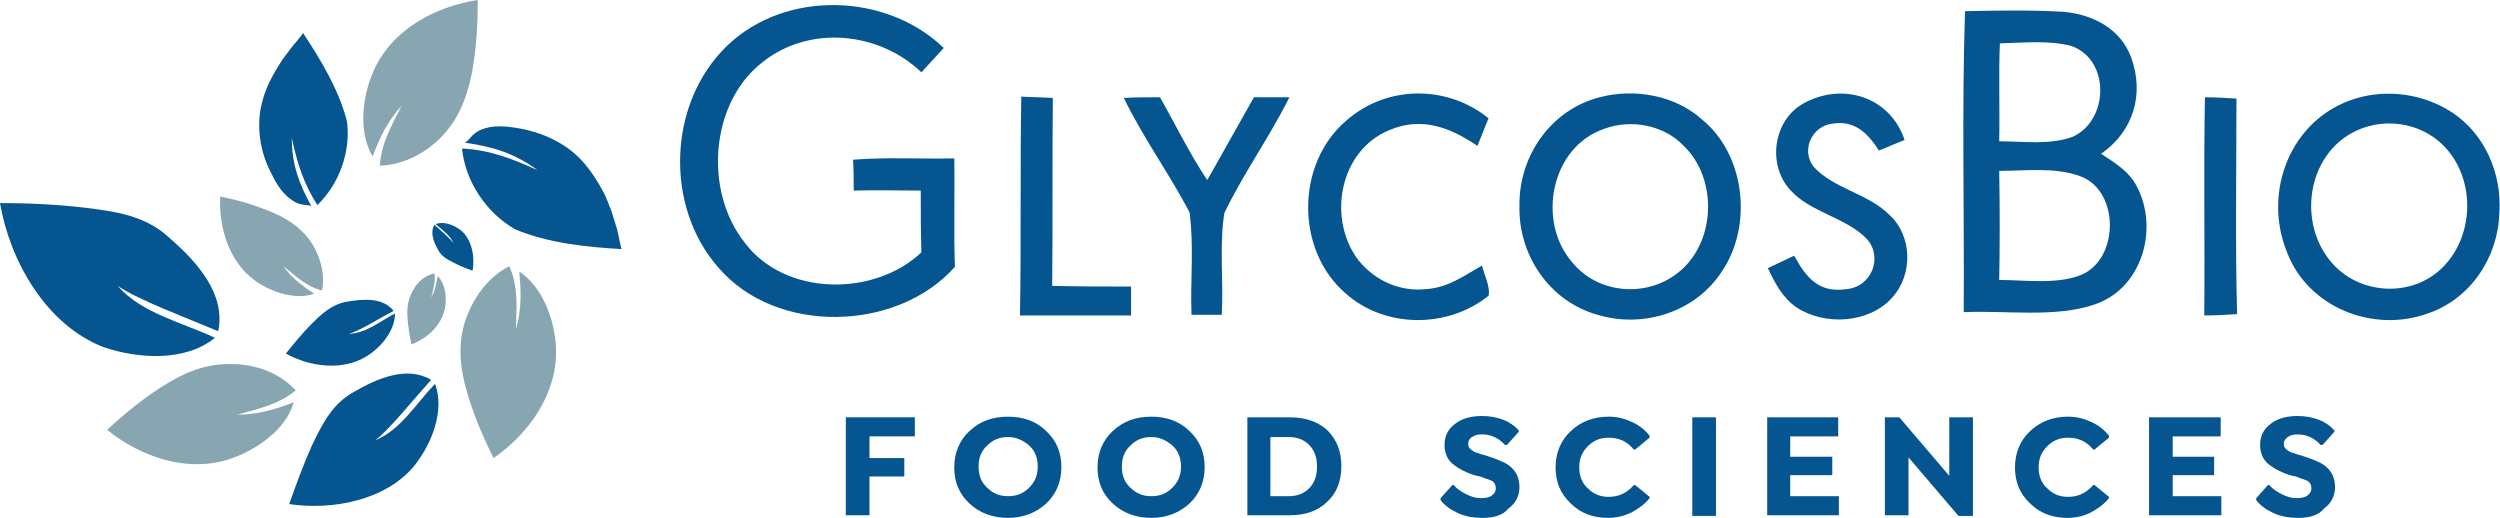 <?xml version="1.0" encoding="utf-8"?>
<!-- Generator: Adobe Illustrator 27.7.0, SVG Export Plug-In . SVG Version: 6.00 Build 0)  -->
<svg version="1.1" id="Layer_1" xmlns="http://www.w3.org/2000/svg" xmlns:xlink="http://www.w3.org/1999/xlink" x="0px" y="0px"
	 viewBox="0 0 380.4 78.8" style="enable-background:new 0 0 380.4 78.8;" xml:space="preserve">
<style type="text/css">
	.st0{fill:#055590;}
	.st1{fill:#87A6B1;}
</style>
<g>
	<path class="st0" d="M143.6,7.3c-1.1,1.2-2.3,2.5-3.4,3.7c-6.5-6.2-17-7.2-24.1-1.6c-8.1,6.2-9,19.7-2.8,27.5
		c6.1,8.2,19.7,8.3,26.9,1.5c-0.1-3.1-0.1-6.2-0.1-9.4c-3.4,0-6.8-0.1-10.2,0c0-1.6,0-3.1-0.1-4.7c5.1-0.4,10.2-0.1,15.4-0.2
		c0.1,5.5-0.1,11,0.1,16.5c-8.8,9.9-27.2,10.4-36,0.1c-8.2-9.3-7.7-25,1.3-33.7C119.5-1.6,134.9-1.1,143.6,7.3z"/>
	<path class="st0" d="M171,14.9c1.8-0.1,3.6-0.1,5.5-0.1c2.4,4.2,4.5,8.6,7.2,12.6c2.4-4.2,4.7-8.4,7.1-12.6c1.8,0,3.6,0,5.4,0
		c-3,6-7,11.6-9.9,17.6c-0.8,5-0.1,10.4-0.4,15.5c-1.5,0-3.1,0-4.6,0c-0.2-5.1,0.4-10.5-0.3-15.6C177.9,26.4,173.9,20.9,171,14.9z"
		/>
	<path class="st0" d="M226.5,18c-0.6,1.4-1.1,2.8-1.7,4.2c-4.1-2.8-8.5-4.5-13.4-2.4c-7.6,3.1-9.5,13.5-4.7,19.8
		c2.5,3.1,6.3,4.8,10.2,4.4c3.4-0.2,5.8-2,8.6-3.6c0.3,1.4,1.3,3.2,1,4.6c-6.2,5-15.8,5-21.8-0.4c-7.6-6.6-7.5-19.7,0.1-26.2
		C211,12.9,220.2,12.9,226.5,18z"/>
	<path class="st0" d="M289.8,21.3c-1.3,0.5-2.6,1.1-3.9,1.6c-1.7-2.6-3.6-4.6-7-4.1c-3.1,0.3-4.9,3.9-3,6.5c3,3.4,8.3,4.1,11.6,7.4
		c3.5,3.2,3.6,9.1,0.4,12.6c-3.5,3.9-10.2,4.3-14.5,1.5c-2.2-1.5-3.3-3.7-4.4-6c1.3-0.6,2.7-1.3,4-1.9c1.8,3.3,3.7,5.7,7.9,5.1
		c3.9-0.3,5.7-4.9,3.1-7.7c-3.1-3.2-8.6-4-11.6-7.4c-3.5-3.8-2.6-10.5,1.9-13.1C280.3,12.4,287.6,14.7,289.8,21.3z"/>
	<path class="st0" d="M340.3,15c0,10.9-0.2,21.9,0.1,32.8c-1.7,0.1-3.3,0.2-5,0.2c0.1-11.1-0.1-22.2,0.1-33.2
		C337.1,14.8,338.7,14.9,340.3,15z"/>
	<path class="st0" d="M155.4,14.7c1.6,0.1,3.2,0.1,4.8,0.2c-0.1,9.5,0,19.1-0.1,28.6c4,0.1,8,0.1,12,0.1c0,1.5,0,2.9,0,4.4
		c-5.6,0-11.3,0-16.9,0C155.4,36.9,155.2,25.8,155.4,14.7z"/>
	<path class="st0" d="M73.3,19.7c1.7-0.7,3.7-0.5,5.5-0.2c3.6,0.6,7.2,2.2,9.7,4.9c1.3,1.4,2.4,3.1,3.3,4.8c0.5,0.9,0.8,1.9,1.2,2.8
		c0.3,1,0.6,1.9,0.9,2.9c0.1,0.3,0.6,3,0.7,3c-5.3-0.3-11.2-0.9-16.2-3c-4.4-2.5-7.6-7.3-8.1-12.3c4.2,0.2,7.8,1.6,11.5,3.3
		c-3.5-2.6-6.9-3.6-11.1-4.2c0.3,0,1-0.9,1.2-1.1C72.3,20.2,72.8,19.9,73.3,19.7z"/>
	<path class="st0" d="M44.5,30.5c-1.4-0.9-2.4-2.4-3.1-3.9c-1.6-2.9-2.3-6.4-1.8-9.7c0.3-1.8,0.9-3.5,1.7-5c0.4-0.8,0.9-1.6,1.4-2.4
		c0.5-0.8,1.1-1.5,1.6-2.2C44.5,7,46.2,5.1,46.1,5c2.7,4.1,5.5,8.7,6.7,13.5c0.6,4.6-1.2,9.5-4.5,12.7c-2.1-3.2-3.1-6.5-3.9-10.2
		c0,4,1.1,7,3,10.4c-0.1-0.2-1.2-0.2-1.5-0.3C45.4,31,44.9,30.8,44.5,30.5z"/>
	<path class="st0" d="M259,18.2c-4.1-3.7-10.3-4.8-15.6-3.4c-7.4,1.9-12.3,8.9-12.2,16.5c-0.2,7.5,4.6,14.6,11.9,16.6
		C250,50,258,47.5,262,41.3C266.7,34.4,265.6,23.6,259,18.2z M255.2,41.6c-4.8,3.7-12,3.1-15.9-1.6c-5.5-6.2-3.4-17.6,4.8-20.4
		c4-1.5,9-0.6,12,2.5C261.5,27.2,261.1,37.1,255.2,41.6z"/>
	<path class="st0" d="M373.1,17.1c-4.3-2.8-9.8-3.6-14.7-2.1c-9.8,3-14.2,14.1-10.4,23.4c3.2,8.4,13.1,12.3,21.4,9.3
		c6.5-2.2,10.7-8.5,10.9-15.3C380.7,26.4,378.1,20.4,373.1,17.1z M371,41.3c-4.6,3.9-11.9,3.4-16-1.1c-5.5-6-4.1-16.7,3.5-20.3
		c4.7-2.2,10.5-1.1,13.9,2.9C376.9,28.1,376.3,36.8,371,41.3z"/>
	<path class="st0" d="M324.7,27.6c-1.3-1.9-3.2-3-5-4.2c4.9-3.4,6.6-9,4.6-14.6c-1.6-4.4-5.8-6.6-10.3-7c-5-0.3-10-0.2-15-0.1
		c-0.5,15.2-0.1,30.6-0.2,45.8c6.5-0.3,13.9,0.9,20-1.2C326.3,43.7,328.7,34,324.7,27.6z M304.3,6.6c3.6-0.1,7.5-0.5,10.9,0.4
		c5.9,2.1,5.7,11.3,0.2,13.8c-3.4,1.3-7.6,0.7-11.2,0.7C304.3,16.5,304.1,11.5,304.3,6.6z M316.5,41.9c-3.7,1.4-8.4,0.7-12.3,0.7
		c0.1-5.5,0.1-11,0-16.6c3.9,0,8.5-0.6,12.3,0.8C322.6,29,322.5,39.6,316.5,41.9z"/>
	<path class="st0" d="M0,30.9c4.3,0,8.6,0.2,12.9,0.7c4.8,0.6,9.3,1.2,13,4.7c4,3.5,8.5,8.4,7.3,14.1c-5.2-2.2-12-4.7-15.3-6.9
		c3.7,4.2,9.7,5.5,14.8,7.9c-4.5,3.7-11.8,3.2-17,1.4C7,49.4,1.5,39.7,0,30.9z"/>
	<path class="st1" d="M45,59.4c-2.7,2.2-5.7,2.8-8.9,3.7c3.1,0,5.8-0.8,8.6-1.9c-1.2,4.2-5.6,7.2-9.6,8.6
		c-6.5,2.2-13.6-0.2-18.8-4.4c2.6-2.4,5.4-4.7,8.4-6.6c3.3-2.1,6.6-3.5,10.5-3.4C38.9,55.4,42.5,56.7,45,59.4z"/>
	<path class="st1" d="M77.5,40.5c1.4,3.2,1.1,6.3,1,9.6c0.9-3,0.8-5.8,0.5-8.8c3.6,2.4,5.4,7.4,5.6,11.6c0.3,6.8-4,13-9.5,16.8
		c-1.6-3.2-3-6.5-4-9.9c-1.1-3.7-1.5-7.3-0.3-11C72,45.3,74.2,42.2,77.5,40.5z"/>
	<path class="st1" d="M57.8,25.2c0.2-3.4,1.8-6.1,3.3-9.1c-2.1,2.3-3.3,4.8-4.4,7.7c-2.2-3.7-1.6-9,0.1-12.9C59.5,4.6,66.1,1,72.7,0
		c0,3.6-0.2,7.1-0.8,10.6c-0.7,3.8-1.9,7.2-4.6,10.1C64.8,23.3,61.4,25.1,57.8,25.2z"/>
	<path class="st1" d="M49,44.2c-2.4-0.6-4-2.2-5.9-3.7c1.3,1.8,2.9,3,4.7,4.2c-3,1-6.6-0.3-9-2c-4-2.9-5.5-8.1-5.3-12.8
		c2.5,0.5,5,1.2,7.4,2.2c2.6,1,4.8,2.4,6.4,4.7C48.7,38.9,49.5,41.6,49,44.2z"/>
	<path class="st1" d="M66.1,41.6c0.2,1.3-0.2,2.5-0.5,3.7c0.6-1.1,0.8-2.1,1-3.3c1.2,1.2,1.4,3.3,1.1,4.9c-0.5,2.6-2.7,4.6-5.1,5.5
		c-0.3-1.4-0.5-2.7-0.6-4.1c-0.1-1.5,0.1-2.9,0.9-4.2C63.5,42.9,64.7,41.9,66.1,41.6z"/>
	<path class="st0" d="M44,76.7c1.1-3.1,2.2-6.1,3.5-9c1.6-3.3,3.1-6.3,6.4-8.1c3.5-2,8-4,11.7-1.8c-2.8,3.1-6.2,7.4-8.5,9.2
		c3.9-1.6,6.2-5.6,9.1-8.6c1.5,4.1-0.5,9.1-3.1,12.4C58.8,76.1,50.6,77.7,44,76.7z"/>
	<path class="st0" d="M71.9,41.2c-1-0.4-1.9-0.7-2.8-1.2c-1-0.5-2-1-2.5-2.1c-0.6-1.1-1.2-2.5-0.5-3.7c1,0.9,2.3,2,2.9,2.8
		c-0.5-1.2-1.7-2-2.7-2.9c1.3-0.5,2.9,0.2,3.9,1C71.8,36.5,72.3,39.1,71.9,41.2z"/>
	<path class="st0" d="M43.5,53.8c1.2-1.5,2.5-3.1,3.9-4.5c1.6-1.6,3.1-3,5.4-3.4c2.4-0.4,5.4-0.7,7.1,1.4c-2.3,1.2-5.1,3-6.8,3.5
		c2.6-0.1,4.7-1.9,7-3.1c0,2.7-2.2,5.2-4.3,6.5C52.1,56.5,47.1,55.8,43.5,53.8z"/>
	<g>
		<path class="st0" d="M139.2,63.5v2.9h-6.9v3.3h5.3v2.8h-5.3v5.9h-3.6V63.5H139.2z"/>
		<path class="st0" d="M153.4,78.8c-2.3,0-4.3-0.7-5.9-2.2s-2.3-3.3-2.3-5.5c0-2.2,0.8-4.1,2.3-5.5c1.6-1.5,3.5-2.2,5.9-2.2
			c2.3,0,4.3,0.7,5.8,2.2c1.6,1.5,2.3,3.3,2.3,5.5s-0.8,4.1-2.3,5.5C157.7,78,155.7,78.8,153.4,78.8z M148.9,71
			c0,1.3,0.4,2.4,1.3,3.2c0.9,0.9,1.9,1.3,3.2,1.3c1.3,0,2.3-0.4,3.2-1.3c0.9-0.9,1.3-1.9,1.3-3.2s-0.4-2.4-1.3-3.2
			c-0.9-0.8-2-1.3-3.2-1.3c-1.3,0-2.3,0.4-3.2,1.3C149.3,68.6,148.9,69.7,148.9,71z"/>
		<path class="st0" d="M175.2,78.8c-2.3,0-4.3-0.7-5.9-2.2c-1.6-1.5-2.3-3.3-2.3-5.5c0-2.2,0.8-4.1,2.3-5.5c1.6-1.5,3.5-2.2,5.9-2.2
			c2.3,0,4.3,0.7,5.8,2.2c1.6,1.5,2.3,3.3,2.3,5.5s-0.8,4.1-2.3,5.5C179.5,78,177.5,78.8,175.2,78.8z M170.7,71
			c0,1.3,0.4,2.4,1.3,3.2c0.9,0.9,1.9,1.3,3.2,1.3c1.3,0,2.3-0.4,3.2-1.3c0.9-0.9,1.3-1.9,1.3-3.2s-0.4-2.4-1.3-3.2
			c-0.9-0.8-2-1.3-3.2-1.3c-1.3,0-2.3,0.4-3.2,1.3C171.1,68.6,170.7,69.7,170.7,71z"/>
		<path class="st0" d="M189.8,63.5h6.5c2.4,0,4.3,0.7,5.7,2c1.4,1.4,2.1,3.2,2.1,5.4c0,2.3-0.7,4.1-2.1,5.4
			c-1.4,1.4-3.3,2.1-5.7,2.1h-6.5V63.5z M193.3,75.5h2.8c1.3,0,2.3-0.4,3.1-1.2c0.8-0.8,1.2-1.9,1.2-3.3c0-1.4-0.4-2.5-1.2-3.3
			c-0.8-0.8-1.8-1.2-3.1-1.2h-2.8V75.5z"/>
		<path class="st0" d="M225.6,78.8c-1.3,0-2.6-0.2-3.7-0.7c-1.1-0.5-2-1.1-2.7-2v-0.3l1.8-2h0.2c0.5,0.6,1.1,1,1.9,1.4
			c0.8,0.4,1.5,0.6,2.2,0.6c0.7,0,1.3-0.1,1.7-0.4s0.6-0.6,0.6-1.1c0-0.4-0.1-0.7-0.4-1c-0.1-0.1-0.3-0.2-0.6-0.3
			c-0.3-0.1-0.5-0.2-0.6-0.2c-0.1,0-0.1,0-0.2-0.1c-0.1,0-0.2-0.1-0.3-0.1c-0.1,0-0.2-0.1-0.3-0.1c-0.1,0-0.3-0.1-0.5-0.1
			c-0.2-0.1-0.3-0.1-0.4-0.1c-1.2-0.4-2.2-0.9-3-1.5c-1-0.7-1.5-1.8-1.5-3.1c0-1.3,0.5-2.4,1.6-3.2c1-0.8,2.4-1.2,4.1-1.2
			c1.2,0,2.3,0.2,3.3,0.6c1,0.4,1.8,1,2.3,1.6v0.2l-1.8,2h-0.3c-1-1.1-2.2-1.6-3.5-1.6c-0.6,0-1.1,0.1-1.5,0.4
			c-0.4,0.2-0.6,0.6-0.6,1c0,0.5,0.2,0.8,0.7,1.1c0.3,0.2,0.5,0.3,0.7,0.3c0.1,0,0.4,0.2,0.9,0.3c1.7,0.5,2.8,1,3.4,1.3
			c1.4,0.8,2.1,2,2.1,3.6c0,1.4-0.6,2.5-1.7,3.3C228.7,78.4,227.3,78.8,225.6,78.8z"/>
		<path class="st0" d="M244.7,78.8c-2.3,0-4.2-0.7-5.7-2.2c-1.6-1.5-2.3-3.3-2.3-5.5s0.8-4.1,2.3-5.5c1.6-1.5,3.5-2.2,5.8-2.2
			c1.3,0,2.4,0.3,3.5,0.8c1.1,0.5,2,1.2,2.7,2.1v0.3l-2.2,1.8h-0.2c-1-1.2-2.2-1.8-3.8-1.8c-1.3,0-2.3,0.4-3.2,1.3
			c-0.9,0.9-1.3,1.9-1.3,3.2s0.4,2.4,1.3,3.2c0.9,0.9,1.9,1.3,3.2,1.3c1.5,0,2.8-0.6,3.8-1.8h0.2l2.2,1.8v0.2
			c-0.7,0.9-1.7,1.6-2.8,2.2C247.1,78.5,246,78.8,244.7,78.8z"/>
		<path class="st0" d="M261.1,63.5v2.9h0v9.2h0v2.9h-3.6v-2.9l0,0v-9.2h0v-2.9H261.1z"/>
		<path class="st0" d="M279.7,63.5v2.9h-7.3v3.1h6.4v2.8h-6.4v3.2h7.4v2.9h-10.9V63.5H279.7z"/>
		<path class="st0" d="M296.6,72.4v-8.9h3.6v15h-2.2l-7.6-8.9v8.8h-3.6V63.5h2.2L296.6,72.4z"/>
		<path class="st0" d="M314.6,78.8c-2.3,0-4.2-0.7-5.7-2.2c-1.6-1.5-2.3-3.3-2.3-5.5s0.8-4.1,2.3-5.5c1.6-1.5,3.5-2.2,5.8-2.2
			c1.3,0,2.4,0.3,3.5,0.8c1.1,0.5,2,1.2,2.7,2.1v0.3l-2.2,1.8h-0.2c-1-1.2-2.2-1.8-3.8-1.8c-1.3,0-2.3,0.4-3.2,1.3
			c-0.9,0.9-1.3,1.9-1.3,3.2s0.4,2.4,1.3,3.2c0.9,0.9,1.9,1.3,3.2,1.3c1.5,0,2.8-0.6,3.8-1.8h0.2l2.2,1.8v0.2
			c-0.7,0.9-1.7,1.6-2.8,2.2C317.1,78.5,315.9,78.8,314.6,78.8z"/>
		<path class="st0" d="M337.9,63.5v2.9h-7.3v3.1h6.3v2.8h-6.3v3.2h7.4v2.9H327V63.5H337.9z"/>
		<path class="st0" d="M349.7,78.8c-1.3,0-2.6-0.2-3.7-0.7c-1.1-0.5-2-1.1-2.7-2v-0.3l1.8-2h0.2c0.5,0.6,1.1,1,1.9,1.4
			c0.8,0.4,1.5,0.6,2.2,0.6c0.7,0,1.3-0.1,1.7-0.4s0.6-0.6,0.6-1.1c0-0.4-0.1-0.7-0.4-1c-0.1-0.1-0.3-0.2-0.6-0.3
			c-0.3-0.1-0.5-0.2-0.6-0.2c-0.1,0-0.1,0-0.2-0.1c-0.1,0-0.2-0.1-0.3-0.1c-0.1,0-0.2-0.1-0.3-0.1c-0.1,0-0.3-0.1-0.5-0.1
			c-0.2-0.1-0.3-0.1-0.4-0.1c-1.2-0.4-2.2-0.9-3-1.5c-1-0.7-1.5-1.8-1.5-3.1c0-1.3,0.5-2.4,1.6-3.2c1-0.8,2.4-1.2,4.1-1.2
			c1.2,0,2.3,0.2,3.3,0.6c1,0.4,1.8,1,2.3,1.6v0.2l-1.8,2h-0.3c-1-1.1-2.2-1.6-3.5-1.6c-0.6,0-1.1,0.1-1.5,0.4s-0.6,0.6-0.6,1
			c0,0.5,0.2,0.8,0.7,1.1c0.3,0.2,0.5,0.3,0.7,0.3c0.1,0,0.4,0.2,0.9,0.3c1.7,0.5,2.8,1,3.4,1.3c1.4,0.8,2.1,2,2.1,3.6
			c0,1.4-0.6,2.5-1.7,3.3C352.8,78.4,351.4,78.8,349.7,78.8z"/>
	</g>
</g>
</svg>
